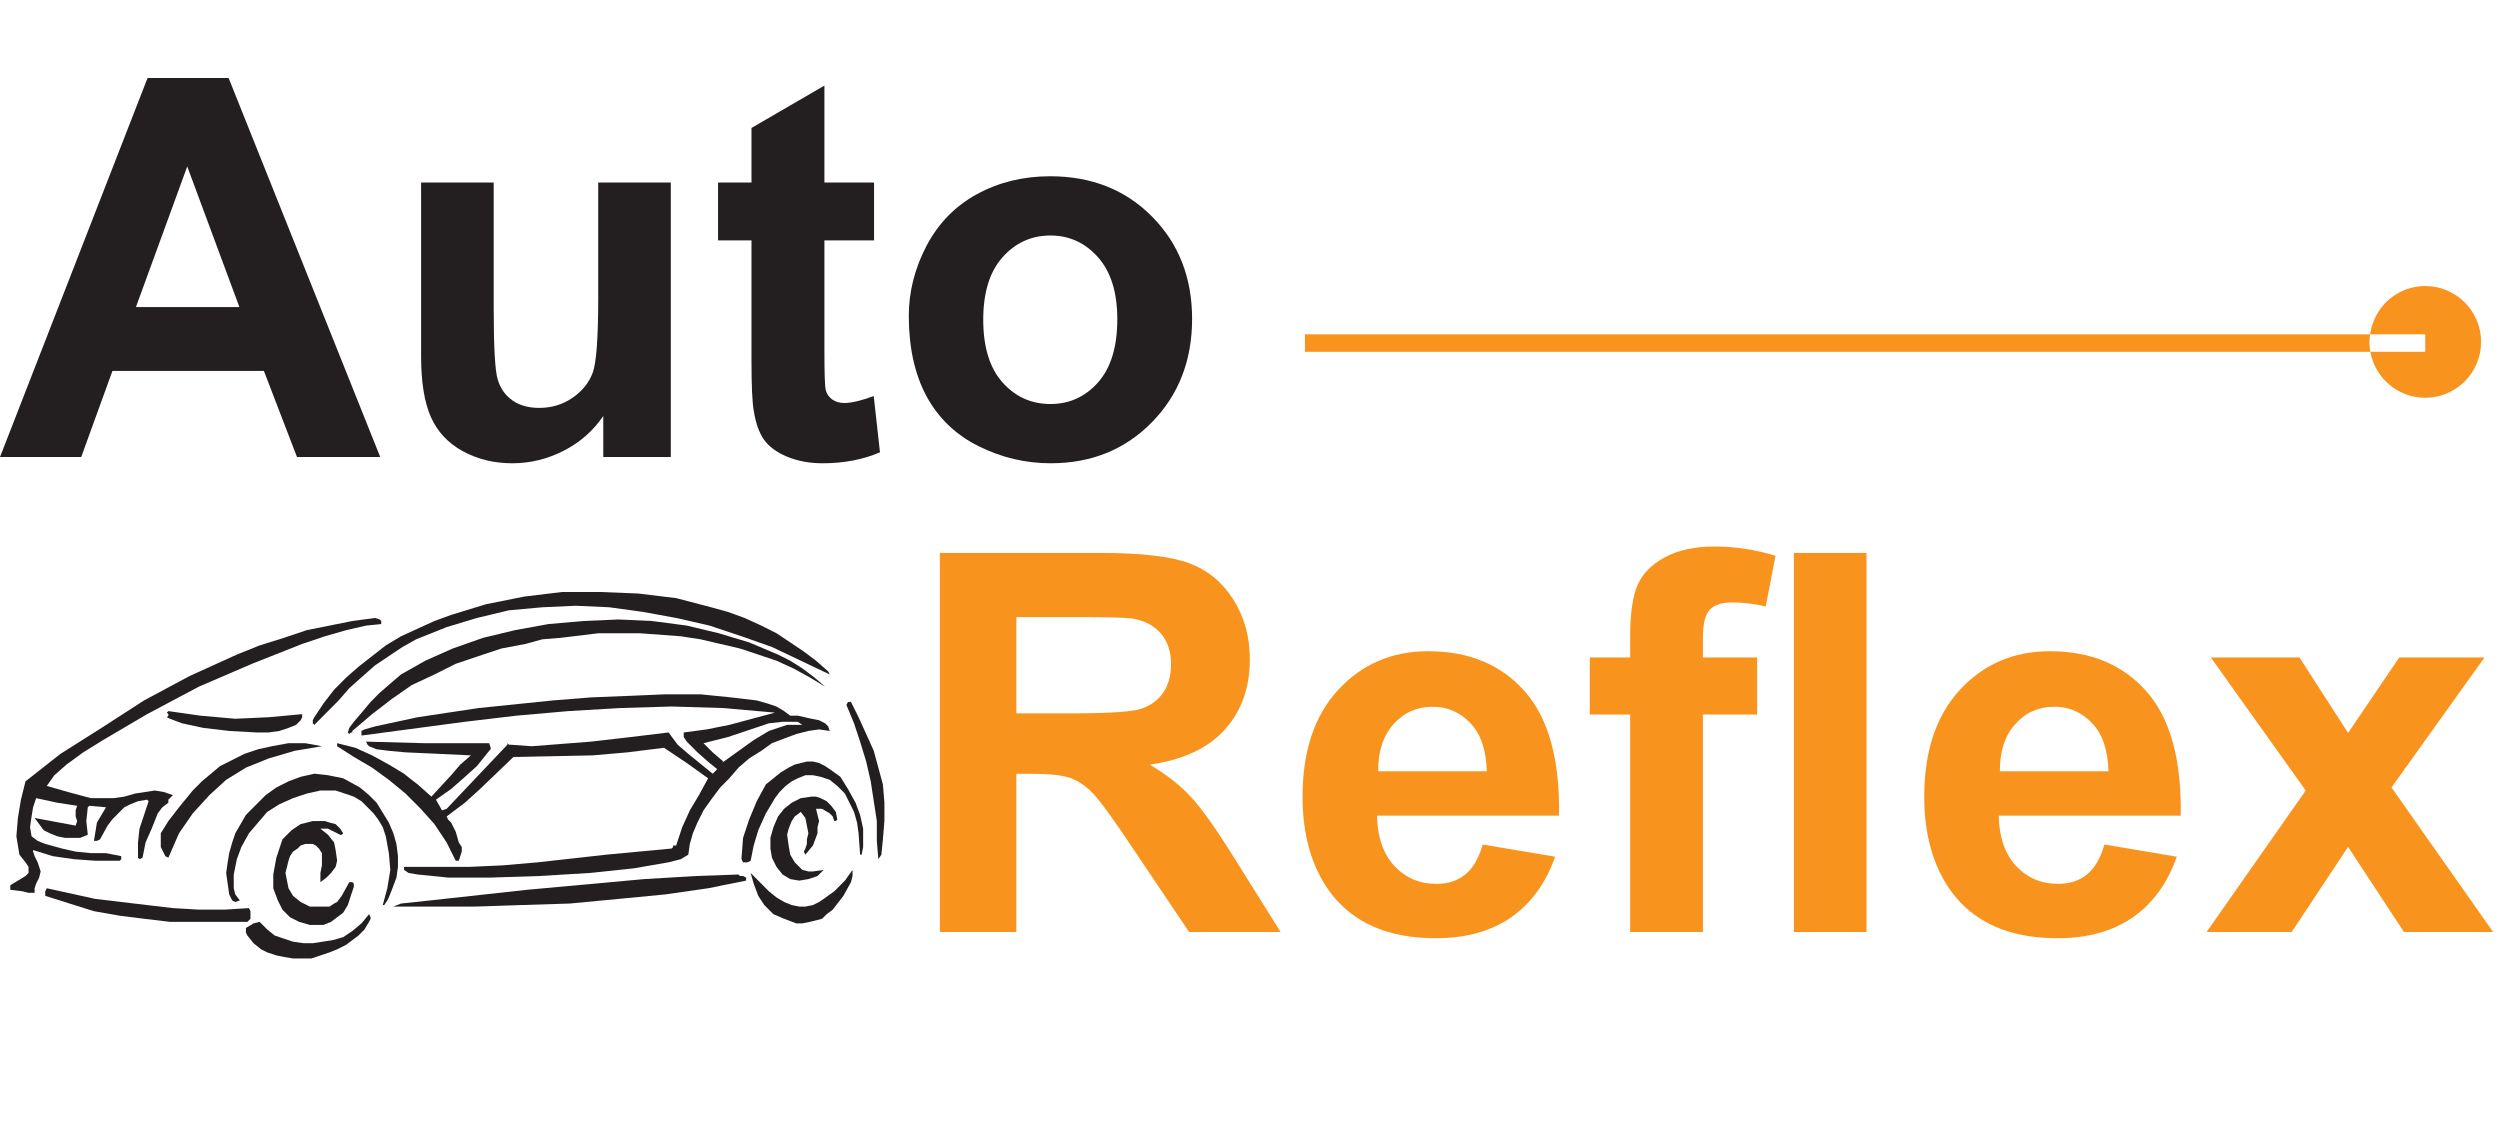 <?xml version="1.0" encoding="UTF-8"?>
<svg xmlns="http://www.w3.org/2000/svg" xmlns:xlink="http://www.w3.org/1999/xlink" width="231.36pt" height="104.81pt" viewBox="0 0 231.36 104.81" version="1.1">
<defs>
<g>
<symbol overflow="visible" id="glyph0-0">
<path style="stroke:none;" d="M 6.125 0 L 6.125 -30.625 L 30.625 -30.625 L 30.625 0 Z M 6.891 -0.766 L 29.859 -0.766 L 29.859 -29.859 L 6.891 -29.859 Z M 6.891 -0.766 "/>
</symbol>
<symbol overflow="visible" id="glyph0-1">
<path style="stroke:none;" d="M 3.594 0 L 3.594 -35.078 L 18.5 -35.078 C 22.246 -35.078 24.973 -34.758 26.672 -34.125 C 28.367 -33.5 29.727 -32.379 30.75 -30.766 C 31.77 -29.16 32.281 -27.316 32.281 -25.234 C 32.281 -22.609 31.504 -20.434 29.953 -18.719 C 28.41 -17.008 26.098 -15.93 23.016 -15.484 C 24.543 -14.586 25.805 -13.602 26.797 -12.531 C 27.793 -11.469 29.145 -9.57 30.844 -6.844 L 35.125 0 L 26.656 0 L 21.531 -7.625 C 19.719 -10.352 18.473 -12.07 17.797 -12.781 C 17.129 -13.496 16.418 -13.988 15.672 -14.25 C 14.922 -14.508 13.73 -14.641 12.109 -14.641 L 10.672 -14.641 L 10.672 0 Z M 10.672 -20.234 L 15.906 -20.234 C 19.301 -20.234 21.422 -20.379 22.266 -20.672 C 23.117 -20.961 23.785 -21.457 24.266 -22.156 C 24.742 -22.852 24.984 -23.727 24.984 -24.781 C 24.984 -25.965 24.664 -26.922 24.031 -27.641 C 23.406 -28.367 22.512 -28.828 21.359 -29.016 C 20.785 -29.098 19.066 -29.141 16.203 -29.141 L 10.672 -29.141 Z M 10.672 -20.234 "/>
</symbol>
<symbol overflow="visible" id="glyph0-2">
<path style="stroke:none;" d="M 18.234 -8.094 L 24.938 -6.969 C 24.07 -4.508 22.707 -2.633 20.844 -1.344 C 18.988 -0.062 16.664 0.578 13.875 0.578 C 9.457 0.578 6.184 -0.863 4.062 -3.75 C 2.395 -6.059 1.562 -8.984 1.562 -12.516 C 1.562 -16.723 2.66 -20.02 4.859 -22.406 C 7.055 -24.789 9.836 -25.984 13.203 -25.984 C 16.98 -25.984 19.969 -24.73 22.156 -22.234 C 24.34 -19.742 25.387 -15.918 25.297 -10.766 L 8.453 -10.766 C 8.492 -8.773 9.031 -7.223 10.062 -6.109 C 11.102 -5.004 12.398 -4.453 13.953 -4.453 C 15.004 -4.453 15.891 -4.738 16.609 -5.312 C 17.324 -5.883 17.867 -6.812 18.234 -8.094 Z M 18.609 -14.875 C 18.566 -16.82 18.066 -18.301 17.109 -19.312 C 16.148 -20.332 14.98 -20.844 13.609 -20.844 C 12.141 -20.844 10.93 -20.305 9.984 -19.234 C 9.023 -18.172 8.551 -16.715 8.562 -14.875 Z M 18.609 -14.875 "/>
</symbol>
<symbol overflow="visible" id="glyph0-3">
<path style="stroke:none;" d="M 0.734 -25.406 L 4.469 -25.406 L 4.469 -27.328 C 4.469 -29.461 4.695 -31.055 5.156 -32.109 C 5.613 -33.16 6.453 -34.016 7.672 -34.672 C 8.887 -35.336 10.43 -35.672 12.297 -35.672 C 14.211 -35.672 16.086 -35.383 17.922 -34.812 L 17.016 -30.125 C 15.941 -30.371 14.91 -30.5 13.922 -30.5 C 12.953 -30.5 12.254 -30.27 11.828 -29.812 C 11.41 -29.363 11.203 -28.492 11.203 -27.203 L 11.203 -25.406 L 16.219 -25.406 L 16.219 -20.125 L 11.203 -20.125 L 11.203 0 L 4.469 0 L 4.469 -20.125 L 0.734 -20.125 Z M 19.625 0 L 19.625 -35.078 L 26.344 -35.078 L 26.344 0 Z M 19.625 0 "/>
</symbol>
<symbol overflow="visible" id="glyph0-4">
<path style="stroke:none;" d="M 0.281 0 L 9.453 -13.094 L 0.672 -25.406 L 8.875 -25.406 L 13.375 -18.422 L 18.109 -25.406 L 26 -25.406 L 17.391 -13.375 L 26.797 0 L 18.547 0 L 13.375 -7.875 L 8.156 0 Z M 0.281 0 "/>
</symbol>
<symbol overflow="visible" id="glyph0-5">
<path style="stroke:none;" d=""/>
</symbol>
<symbol overflow="visible" id="glyph0-6">
<path style="stroke:none;" d="M 35.188 0 L 27.484 0 L 24.422 -7.969 L 10.406 -7.969 L 7.516 0 L 0 0 L 13.656 -35.078 L 21.156 -35.078 Z M 22.156 -13.875 L 17.328 -26.891 L 12.578 -13.875 Z M 22.156 -13.875 "/>
</symbol>
<symbol overflow="visible" id="glyph0-7">
<path style="stroke:none;" d="M 20.234 0 L 20.234 -3.797 C 19.316 -2.441 18.102 -1.371 16.594 -0.594 C 15.082 0.184 13.488 0.578 11.812 0.578 C 10.113 0.578 8.582 0.199 7.219 -0.547 C 5.863 -1.293 4.883 -2.348 4.281 -3.703 C 3.676 -5.066 3.375 -6.941 3.375 -9.328 L 3.375 -25.406 L 10.094 -25.406 L 10.094 -13.734 C 10.094 -10.16 10.219 -7.965 10.469 -7.156 C 10.715 -6.352 11.164 -5.715 11.812 -5.25 C 12.465 -4.781 13.301 -4.547 14.312 -4.547 C 15.457 -4.547 16.484 -4.859 17.391 -5.484 C 18.305 -6.117 18.93 -6.898 19.266 -7.828 C 19.598 -8.762 19.766 -11.051 19.766 -14.688 L 19.766 -25.406 L 26.484 -25.406 L 26.484 0 Z M 20.234 0 "/>
</symbol>
<symbol overflow="visible" id="glyph0-8">
<path style="stroke:none;" d="M 15.172 -25.406 L 15.172 -20.047 L 10.578 -20.047 L 10.578 -9.812 C 10.578 -7.738 10.617 -6.527 10.703 -6.188 C 10.793 -5.844 10.992 -5.555 11.297 -5.328 C 11.605 -5.109 11.988 -5 12.438 -5 C 13.059 -5 13.961 -5.211 15.141 -5.641 L 15.719 -0.438 C 14.156 0.238 12.383 0.578 10.406 0.578 C 9.195 0.578 8.102 0.371 7.125 -0.031 C 6.156 -0.434 5.441 -0.961 4.984 -1.609 C 4.535 -2.254 4.223 -3.129 4.047 -4.234 C 3.898 -5.012 3.828 -6.594 3.828 -8.969 L 3.828 -20.047 L 0.734 -20.047 L 0.734 -25.406 L 3.828 -25.406 L 3.828 -30.453 L 10.578 -34.375 L 10.578 -25.406 Z M 15.172 -25.406 "/>
</symbol>
<symbol overflow="visible" id="glyph0-9">
<path style="stroke:none;" d="M 1.969 -13.062 C 1.969 -15.289 2.516 -17.453 3.609 -19.547 C 4.711 -21.637 6.27 -23.234 8.281 -24.328 C 10.301 -25.43 12.555 -25.984 15.047 -25.984 C 18.887 -25.984 22.039 -24.73 24.5 -22.234 C 26.957 -19.742 28.188 -16.59 28.188 -12.781 C 28.188 -8.938 26.945 -5.746 24.469 -3.219 C 21.988 -0.688 18.863 0.578 15.094 0.578 C 12.77 0.578 10.551 0.051 8.438 -1 C 6.32 -2.051 4.711 -3.594 3.609 -5.625 C 2.516 -7.664 1.969 -10.145 1.969 -13.062 Z M 8.859 -12.703 C 8.859 -10.18 9.453 -8.246 10.641 -6.906 C 11.836 -5.57 13.316 -4.906 15.078 -4.906 C 16.824 -4.906 18.297 -5.57 19.484 -6.906 C 20.668 -8.246 21.266 -10.195 21.266 -12.75 C 21.266 -15.238 20.668 -17.148 19.484 -18.484 C 18.297 -19.824 16.824 -20.5 15.078 -20.5 C 13.316 -20.5 11.836 -19.824 10.641 -18.484 C 9.453 -17.148 8.859 -15.223 8.859 -12.703 Z M 8.859 -12.703 "/>
</symbol>
</g>
<clipPath id="clip1">
  <path d="M 86 50 L 231.359 50 L 231.359 87 L 86 87 Z M 86 50 "/>
</clipPath>
</defs>
<g id="surface1">
<path style=" stroke:none;fill-rule:evenodd;fill:rgb(13.699%,12.199%,12.5%);fill-opacity:1;" d="M 81.566 79.094 L 81.285 79.516 L 81.145 77.82 L 81.145 75.984 L 80.863 74.148 L 80.582 72.309 L 80.16 70.473 L 79.598 68.633 L 79.035 66.938 L 78.332 65.242 L 78.473 64.961 L 78.754 64.961 L 79.457 66.375 L 80.863 69.484 L 81.707 72.594 L 81.848 74.289 L 81.848 75.984 L 81.707 77.68 L 81.566 79.094 "/>
<path style=" stroke:none;fill-rule:evenodd;fill:rgb(13.699%,12.199%,12.5%);fill-opacity:1;" d="M 79.738 79.094 L 79.598 79.094 L 79.457 77.117 L 79.316 76.125 L 79.035 75.137 L 78.191 73.441 L 77.488 72.734 L 76.785 72.168 L 75.941 71.887 L 75.234 71.742 L 74.531 71.742 L 73.828 72.027 L 73.266 72.309 L 72.703 72.734 L 72.141 73.297 L 71.719 73.863 L 70.875 75.277 L 70.172 76.832 L 69.75 78.246 L 69.469 79.656 L 69.188 79.801 L 68.766 79.801 L 68.625 79.516 L 68.625 79.375 L 68.766 77.539 L 69.328 75.844 L 70.031 74.148 L 70.875 72.594 L 72.281 71.461 L 72.984 71.039 L 73.547 70.754 L 74.672 70.473 L 75.234 70.473 L 75.801 70.613 L 76.359 70.895 L 76.785 71.18 L 77.77 71.887 L 78.473 73.016 L 79.176 74.289 L 79.598 75.418 L 79.879 76.691 L 79.879 78.387 L 79.738 79.094 "/>
<path style=" stroke:none;fill-rule:evenodd;fill:rgb(13.699%,12.199%,12.5%);fill-opacity:1;" d="M 69.469 80.789 L 71.156 82.484 L 71.859 83.051 L 72.562 83.473 L 73.266 83.758 L 73.969 83.898 L 74.531 83.898 L 75.234 83.758 L 75.801 83.473 L 76.223 83.191 L 77.207 82.484 L 78.191 81.496 L 78.895 80.504 L 78.895 81.07 L 78.754 81.637 L 78.051 82.906 L 77.066 84.18 L 76.504 84.605 L 76.078 85.027 L 75.52 85.172 L 74.953 85.312 L 74.25 85.453 L 73.688 85.453 L 72.562 85.027 L 71.578 84.605 L 70.734 83.758 L 70.172 82.906 L 69.75 81.777 L 69.469 80.789 "/>
<path style=" stroke:none;fill-rule:evenodd;fill:rgb(13.699%,12.199%,12.5%);fill-opacity:1;" d="M 77.207 75.984 L 77.066 75.559 L 76.785 75.277 L 76.078 74.852 L 75.52 74.852 L 75.656 75.418 L 75.801 75.984 L 75.656 76.547 L 75.656 77.117 L 75.234 78.246 L 74.531 79.094 L 74.391 78.812 L 74.531 78.527 L 74.672 78.102 L 74.672 77.68 L 74.812 77.117 L 74.672 76.406 L 74.531 75.699 L 74.109 75.137 L 73.547 75.559 L 73.266 75.984 L 72.984 76.691 L 72.844 77.254 L 72.984 78.246 L 73.129 79.094 L 73.547 79.801 L 74.25 80.504 L 74.812 80.648 L 75.234 80.648 L 76.223 80.504 L 75.656 81.07 L 74.812 81.355 L 73.969 81.496 L 73.129 81.355 L 72.422 80.93 L 71.859 80.223 L 71.438 79.375 L 71.297 78.527 L 71.297 77.539 L 71.578 76.547 L 72 75.559 L 72.562 74.852 L 73.266 74.289 L 74.109 73.863 L 75.098 73.723 L 75.52 73.723 L 75.941 73.863 L 76.504 74.148 L 76.926 74.57 L 77.348 75.137 L 77.488 75.844 L 77.348 75.984 L 77.207 75.984 "/>
<path style=" stroke:none;fill-rule:evenodd;fill:rgb(13.699%,12.199%,12.5%);fill-opacity:1;" d="M 31.34 64.82 L 30.215 65.949 L 29.09 67.082 L 28.949 66.938 L 28.949 66.656 L 29.09 66.375 L 29.934 65.102 L 30.918 63.828 L 32.043 62.699 L 33.168 61.711 L 34.434 60.719 L 35.703 59.73 L 37.109 58.883 L 40.203 57.469 L 41.75 56.906 L 44.988 55.914 L 48.504 55.211 L 52.023 54.785 L 55.539 54.785 L 59.059 54.926 L 62.574 55.352 L 65.809 56.199 L 67.359 56.625 L 68.902 57.188 L 70.453 57.895 L 71.859 58.602 L 73.129 59.449 L 74.391 60.297 L 75.52 61.145 L 76.645 62.133 L 76.785 62.418 L 74.109 61.145 L 71.438 59.875 L 68.625 58.883 L 65.668 57.895 L 62.574 57.188 L 59.48 56.625 L 56.383 56.199 L 53.289 56.059 L 50.191 56.199 L 47.098 56.48 L 44.141 57.188 L 41.332 58.035 L 39.922 58.602 L 38.516 59.164 L 37.25 59.875 L 35.984 60.719 L 34.715 61.57 L 33.59 62.559 L 32.324 63.688 L 31.34 64.82 "/>
<path style=" stroke:none;fill-rule:evenodd;fill:rgb(13.699%,12.199%,12.5%);fill-opacity:1;" d="M 76.359 63.547 L 74.953 62.699 L 73.41 61.852 L 71.859 61.145 L 70.172 60.578 L 68.48 60.016 L 64.824 59.164 L 62.996 58.883 L 59.199 58.602 L 55.398 58.602 L 51.883 59.027 L 50.191 59.164 L 48.645 59.59 L 46.395 60.016 L 44.285 60.719 L 42.176 61.43 L 40.203 62.418 L 38.094 63.406 L 36.266 64.68 L 34.434 66.09 L 32.605 67.645 L 32.605 67.785 L 32.465 67.785 L 32.324 67.93 L 32.188 67.785 L 32.324 67.363 L 32.746 66.797 L 33.59 65.809 L 34.297 64.961 L 35.141 64.113 L 36.121 63.262 L 37.109 62.418 L 39.359 61.145 L 41.891 60.016 L 44.707 59.027 L 47.66 58.316 L 50.754 57.754 L 53.992 57.469 L 57.227 57.328 L 60.324 57.469 L 63.559 57.895 L 66.512 58.602 L 69.328 59.449 L 72 60.578 L 73.129 61.145 L 74.25 61.852 L 75.375 62.699 L 76.359 63.547 "/>
<path style=" stroke:none;fill-rule:evenodd;fill:rgb(13.699%,12.199%,12.5%);fill-opacity:1;" d="M 69.047 81.496 L 65.531 82.203 L 61.59 82.77 L 57.227 83.191 L 52.727 83.617 L 48.223 83.758 L 44.004 83.898 L 36.406 83.898 L 37.109 83.617 L 39.781 83.332 L 48.785 82.344 L 59.617 81.355 L 64.402 81.07 L 68.344 80.93 L 68.48 81.07 L 68.766 81.07 L 69.047 81.215 L 69.047 81.496 "/>
<path style=" stroke:none;fill-rule:evenodd;fill:rgb(13.699%,12.199%,12.5%);fill-opacity:1;" d="M 35.559 83.758 L 35.422 83.758 L 35.844 82.203 L 36.121 80.504 L 35.984 78.953 L 35.703 77.398 L 35.422 76.547 L 35 75.844 L 34.574 75.277 L 34.016 74.711 L 33.449 74.148 L 32.746 73.723 L 31.906 73.441 L 31.059 73.156 L 29.652 73.156 L 28.387 73.441 L 27.117 73.863 L 25.855 74.43 L 24.727 75.137 L 23.883 76.125 L 23.039 77.117 L 22.336 78.387 L 21.918 79.516 L 21.633 80.93 L 21.633 82.203 L 21.773 82.77 L 22.195 83.332 L 21.773 83.473 L 21.492 83.332 L 21.211 82.77 L 21.07 81.777 L 20.93 80.789 L 21.07 79.801 L 21.211 78.953 L 21.492 77.961 L 21.773 77.117 L 22.758 75.418 L 23.602 74.57 L 24.586 73.582 L 25.574 72.875 L 26.699 72.309 L 27.824 71.887 L 29.09 71.602 L 30.355 71.742 L 31.762 72.027 L 33.309 72.875 L 34.152 73.582 L 34.855 74.289 L 35.984 76.125 L 36.406 77.117 L 36.688 78.102 L 36.828 79.234 L 36.828 80.223 L 36.688 81.215 L 36.266 82.344 L 35.984 83.051 L 35.844 83.332 L 35.559 83.758 "/>
<path style=" stroke:none;fill-rule:evenodd;fill:rgb(13.699%,12.199%,12.5%);fill-opacity:1;" d="M 35.281 57.754 L 33.875 57.895 L 32.043 58.316 L 30.074 58.883 L 27.965 59.59 L 23.32 61.43 L 18.398 63.547 L 13.613 66.09 L 9.531 68.492 L 7.703 69.625 L 6.156 70.754 L 5.031 71.742 L 4.328 72.734 L 6.297 73.297 L 8.406 73.863 L 10.516 73.863 L 11.504 73.723 L 12.488 73.441 L 14.316 73.156 L 15.16 73.297 L 16.004 73.582 L 15.582 74.004 L 15.582 74.289 L 15.02 74.711 L 14.598 75.277 L 14.035 76.691 L 13.473 77.961 L 13.191 79.375 L 12.91 79.516 L 12.77 79.375 L 12.77 77.961 L 12.91 76.691 L 13.332 75.418 L 13.754 74.148 L 13.613 74.004 L 12.77 74.148 L 12.066 74.43 L 11.504 74.711 L 10.938 75.277 L 10.379 75.844 L 9.957 76.406 L 9.254 77.68 L 8.969 77.82 L 8.691 77.82 L 8.832 76.973 L 8.969 76.125 L 9.812 74.711 L 8.27 74.57 L 8.125 74.711 L 7.988 75.984 L 8.125 77.254 L 7.422 77.539 L 6.016 77.539 L 5.312 77.398 L 4.609 77.117 L 4.043 76.832 L 3.625 76.266 L 3.203 75.699 L 7 76.406 L 7.141 75.984 L 7 75.559 L 7 74.996 L 7.141 74.57 L 5.312 74.289 L 3.344 73.863 L 3.062 74.711 L 2.922 75.559 L 2.781 76.547 L 2.922 77.398 L 3.484 77.82 L 4.188 78.102 L 5.734 78.527 L 7 78.812 L 8.406 78.953 L 9.812 78.953 L 11.219 79.234 L 11.219 79.516 L 11.082 79.656 L 8.832 79.656 L 6.863 79.516 L 4.891 79.234 L 3.062 78.668 L 3.062 78.812 L 3.203 79.234 L 3.484 79.801 L 3.625 80.223 L 3.762 80.648 L 3.625 81.215 L 3.344 81.777 L 3.203 82.203 L 3.203 82.625 L 2.641 82.625 L 2.078 82.484 L 0.953 82.344 L 0.953 81.922 L 2.359 81.07 L 2.641 80.789 L 2.641 80.223 L 2.359 79.801 L 1.797 79.094 L 1.516 77.398 L 1.656 75.699 L 1.938 74.004 L 2.359 72.309 L 5.594 69.766 L 9.391 67.363 L 13.332 64.82 L 17.551 62.559 L 21.918 60.578 L 24.023 59.73 L 26.277 59.027 L 28.387 58.316 L 30.496 57.895 L 32.605 57.469 L 34.715 57.188 L 35.141 57.328 L 35.281 57.469 L 35.281 57.754 "/>
<path style=" stroke:none;fill-rule:evenodd;fill:rgb(13.699%,12.199%,12.5%);fill-opacity:1;" d="M 32.043 87.43 L 31.199 87.855 L 30.496 88.137 L 28.809 88.703 L 27.117 88.703 L 26.277 88.562 L 25.574 88.418 L 24.727 88.137 L 24.164 87.855 L 23.461 87.289 L 22.898 86.582 L 22.758 86.301 L 22.758 85.879 L 23.461 85.453 L 24.023 85.312 L 24.727 86.016 L 25.43 86.582 L 26.277 86.867 L 27.117 87.148 L 28.105 87.289 L 28.949 87.289 L 30.777 87.008 L 31.762 86.727 L 32.605 86.16 L 33.449 85.453 L 34.152 84.605 L 34.297 84.887 L 34.297 85.027 L 34.152 85.312 L 33.73 86.016 L 33.168 86.582 L 32.043 87.43 "/>
<path style=" stroke:none;fill-rule:evenodd;fill:rgb(13.699%,12.199%,12.5%);fill-opacity:1;" d="M 26.137 77.68 L 26.98 76.832 L 27.824 76.266 L 28.949 75.984 L 30.074 75.984 L 30.496 76.125 L 31.059 76.266 L 31.48 76.691 L 31.762 77.117 L 31.621 77.254 L 31.48 77.254 L 30.355 76.691 L 29.652 76.691 L 30.355 77.254 L 30.918 77.961 L 31.059 78.668 L 31.199 79.656 L 31.059 80.223 L 30.637 80.789 L 30.215 81.215 L 29.652 81.637 L 29.652 80.789 L 29.793 80.082 L 29.793 78.953 L 29.512 78.527 L 29.23 78.246 L 28.949 78.102 L 28.246 78.102 L 27.824 78.246 L 27.539 78.527 L 27.117 78.812 L 26.84 79.234 L 26.699 79.656 L 26.418 80.789 L 26.699 82.203 L 27.117 82.906 L 27.824 83.473 L 28.668 83.898 L 30.496 83.898 L 30.918 83.617 L 31.199 83.473 L 31.621 82.906 L 32.324 81.637 L 32.605 81.637 L 32.746 81.777 L 32.746 82.062 L 32.465 82.906 L 32.188 83.758 L 31.762 84.465 L 31.199 84.887 L 30.637 85.312 L 29.934 85.594 L 28.668 85.594 L 27.68 85.312 L 26.84 84.887 L 26.137 84.18 L 25.711 83.332 L 25.289 82.203 L 25.289 80.93 L 25.574 79.375 L 26.137 77.68 "/>
<path style=" stroke:none;fill-rule:evenodd;fill:rgb(13.699%,12.199%,12.5%);fill-opacity:1;" d="M 15.582 79.375 L 15.301 79.234 L 15.16 78.953 L 14.879 78.387 L 14.879 77.117 L 15.582 75.984 L 16.566 74.711 L 17.836 73.156 L 18.68 72.309 L 20.367 70.895 L 21.492 70.332 L 22.617 69.766 L 23.883 69.34 L 25.152 69.059 L 26.699 68.777 L 28.246 68.777 L 29.793 69.059 L 27.262 69.484 L 24.867 70.188 L 22.758 71.039 L 20.93 72.168 L 19.383 73.582 L 17.836 75.277 L 16.566 77.117 L 15.582 79.375 "/>
<path style=" stroke:none;fill-rule:evenodd;fill:rgb(13.699%,12.199%,12.5%);fill-opacity:1;" d="M 15.582 66.23 L 15.582 66.09 L 15.441 65.949 L 15.582 65.809 L 18.539 66.23 L 21.773 66.516 L 24.867 66.375 L 27.965 66.09 L 27.965 66.375 L 27.824 66.656 L 27.398 67.082 L 26.699 67.363 L 25.855 67.645 L 24.867 67.785 L 23.742 67.785 L 21.211 67.645 L 18.82 67.363 L 16.848 66.938 L 15.723 66.516 L 15.441 66.375 L 15.582 66.23 "/>
<path style=" stroke:none;fill-rule:evenodd;fill:rgb(13.699%,12.199%,12.5%);fill-opacity:1;" d="M 22.898 85.312 L 15.723 85.312 L 13.332 85.027 L 11.082 84.746 L 8.691 84.324 L 6.438 83.617 L 4.188 82.906 L 4.188 82.484 L 4.328 82.203 L 8.832 83.191 L 13.613 83.758 L 16.004 84.039 L 18.398 84.18 L 20.789 84.18 L 23.039 84.039 L 23.18 84.324 L 23.18 85.027 L 22.898 85.312 "/>
<path style=" stroke:none;fill-rule:evenodd;fill:rgb(13.699%,12.199%,12.5%);fill-opacity:1;" d="M 72.844 67.082 L 71.156 67.645 L 69.75 68.492 L 66.793 70.613 L 66.938 70.473 L 65.953 69.625 L 65.105 68.777 L 67.359 68.211 L 69.891 67.363 L 71.156 66.938 L 72.422 66.797 L 73.828 66.797 L 74.25 67.082 Z M 76.785 67.645 L 75.801 67.504 L 74.812 67.645 L 73.688 67.93 L 72.562 68.352 L 71.438 68.777 L 70.453 69.484 L 69.328 70.188 L 68.344 71.039 L 67.496 72.027 L 66.652 72.875 L 65.809 74.004 L 65.105 74.996 L 64.543 76.125 L 64.121 77.117 L 63.84 78.102 L 63.699 79.094 L 62.996 79.516 L 61.871 79.801 L 58.633 80.363 L 54.555 80.789 L 49.914 81.07 L 45.41 81.215 L 41.469 81.215 L 38.656 80.93 L 37.812 80.789 L 37.391 80.504 L 37.391 80.223 L 43.441 80.223 L 46.535 80.082 L 49.773 79.801 L 56.102 79.094 L 62.152 78.527 L 62.293 78.387 L 62.293 78.246 L 62.574 78.246 L 63.137 76.547 L 63.84 74.996 L 64.684 73.582 L 65.531 72.027 L 63.559 70.613 L 61.449 69.203 L 58.07 69.625 L 54.836 69.906 L 48.082 70.047 L 47.52 70.047 L 44.426 73.016 L 43.02 74.289 L 41.332 75.559 L 41.469 75.844 L 41.75 76.125 L 42.176 76.973 L 42.457 77.961 L 42.734 78.387 L 42.734 78.812 L 42.598 79.234 L 42.457 79.656 L 42.176 79.656 L 41.332 77.961 L 40.203 76.266 L 38.938 74.852 L 37.531 73.441 L 35.984 72.168 L 34.434 71.039 L 32.746 70.047 L 31.199 69.059 L 31.199 68.777 L 32.887 69.203 L 34.434 69.906 L 35.984 70.754 L 37.391 71.602 L 38.094 72.168 L 38.656 72.594 L 39.922 73.723 L 41.75 71.742 L 42.598 70.754 L 43.582 69.906 L 40.625 69.766 L 37.531 69.625 L 35.984 69.484 L 34.855 69.34 L 34.152 69.059 L 34.016 68.918 L 33.875 68.633 L 39.219 68.777 L 45.27 68.777 L 45.41 69.203 L 45.41 69.34 L 45.27 69.484 L 44.141 70.895 L 42.879 72.027 L 41.75 73.016 L 40.344 74.004 L 40.906 74.996 L 41.332 74.852 L 44.141 71.887 L 46.957 68.918 L 46.957 68.777 L 47.098 68.918 L 47.238 68.918 L 49.211 69.059 L 51.035 68.918 L 54.695 68.633 L 58.352 68.211 L 61.871 67.785 L 62.715 68.918 L 63.699 69.766 L 65.953 71.602 L 66.371 71.18 L 65.668 70.613 L 64.543 69.625 L 63.559 68.633 L 63.277 68.211 L 63.277 67.785 L 65.387 67.504 L 67.496 67.082 L 71.719 65.949 L 66.938 65.527 L 62.152 65.383 L 57.367 65.527 L 52.586 65.809 L 47.801 66.23 L 43.02 66.797 L 33.449 68.07 L 33.449 67.645 L 33.73 67.504 L 34.715 67.223 L 38.656 66.375 L 44.285 65.527 L 51.176 64.82 L 54.695 64.539 L 58.211 64.398 L 61.59 64.254 L 64.824 64.254 L 67.641 64.539 L 70.031 64.82 L 71.016 65.102 L 71.859 65.383 L 72.562 65.809 L 73.129 66.23 L 73.828 66.23 L 75.098 66.516 L 75.801 66.656 L 76.359 66.938 L 76.645 67.223 L 76.785 67.645 "/>
<g clip-path="url(#clip1)" clip-rule="nonzero">
<g style="fill:rgb(96.899%,57.999%,11.4%);fill-opacity:1;">
  <use xlink:href="#glyph0-1" x="83.386" y="86.25"/>
  <use xlink:href="#glyph0-2" x="118.981" y="86.25"/>
  <use xlink:href="#glyph0-3" x="146.392" y="86.25"/>
  <use xlink:href="#glyph0-2" x="176.515" y="86.25"/>
  <use xlink:href="#glyph0-4" x="203.926" y="86.25"/>
  <use xlink:href="#glyph0-5" x="231.337" y="86.25"/>
</g>
</g>
<g style="fill:rgb(13.699%,12.199%,12.5%);fill-opacity:1;">
  <use xlink:href="#glyph0-6" x="-0" y="42.295"/>
  <use xlink:href="#glyph0-7" x="35.595" y="42.295"/>
  <use xlink:href="#glyph0-8" x="65.717" y="42.295"/>
  <use xlink:href="#glyph0-9" x="82.134" y="42.295"/>
  <use xlink:href="#glyph0-5" x="112.257" y="42.295"/>
</g>
<path style=" stroke:none;fill-rule:evenodd;fill:rgb(96.899%,57.999%,11.4%);fill-opacity:1;" d="M 224.441 26.469 C 221.824 26.469 219.688 28.418 219.34 30.941 L 224.441 30.941 L 224.441 32.559 L 219.363 32.559 C 219.797 34.973 221.898 36.812 224.441 36.812 C 227.297 36.812 229.609 34.496 229.609 31.641 C 229.609 28.785 227.297 26.469 224.441 26.469 Z M 219.34 30.941 L 120.766 30.941 L 120.766 32.559 L 219.363 32.559 C 219.309 32.258 219.27 31.953 219.27 31.641 C 219.27 31.402 219.309 31.172 219.34 30.941 "/>
</g>
</svg>
